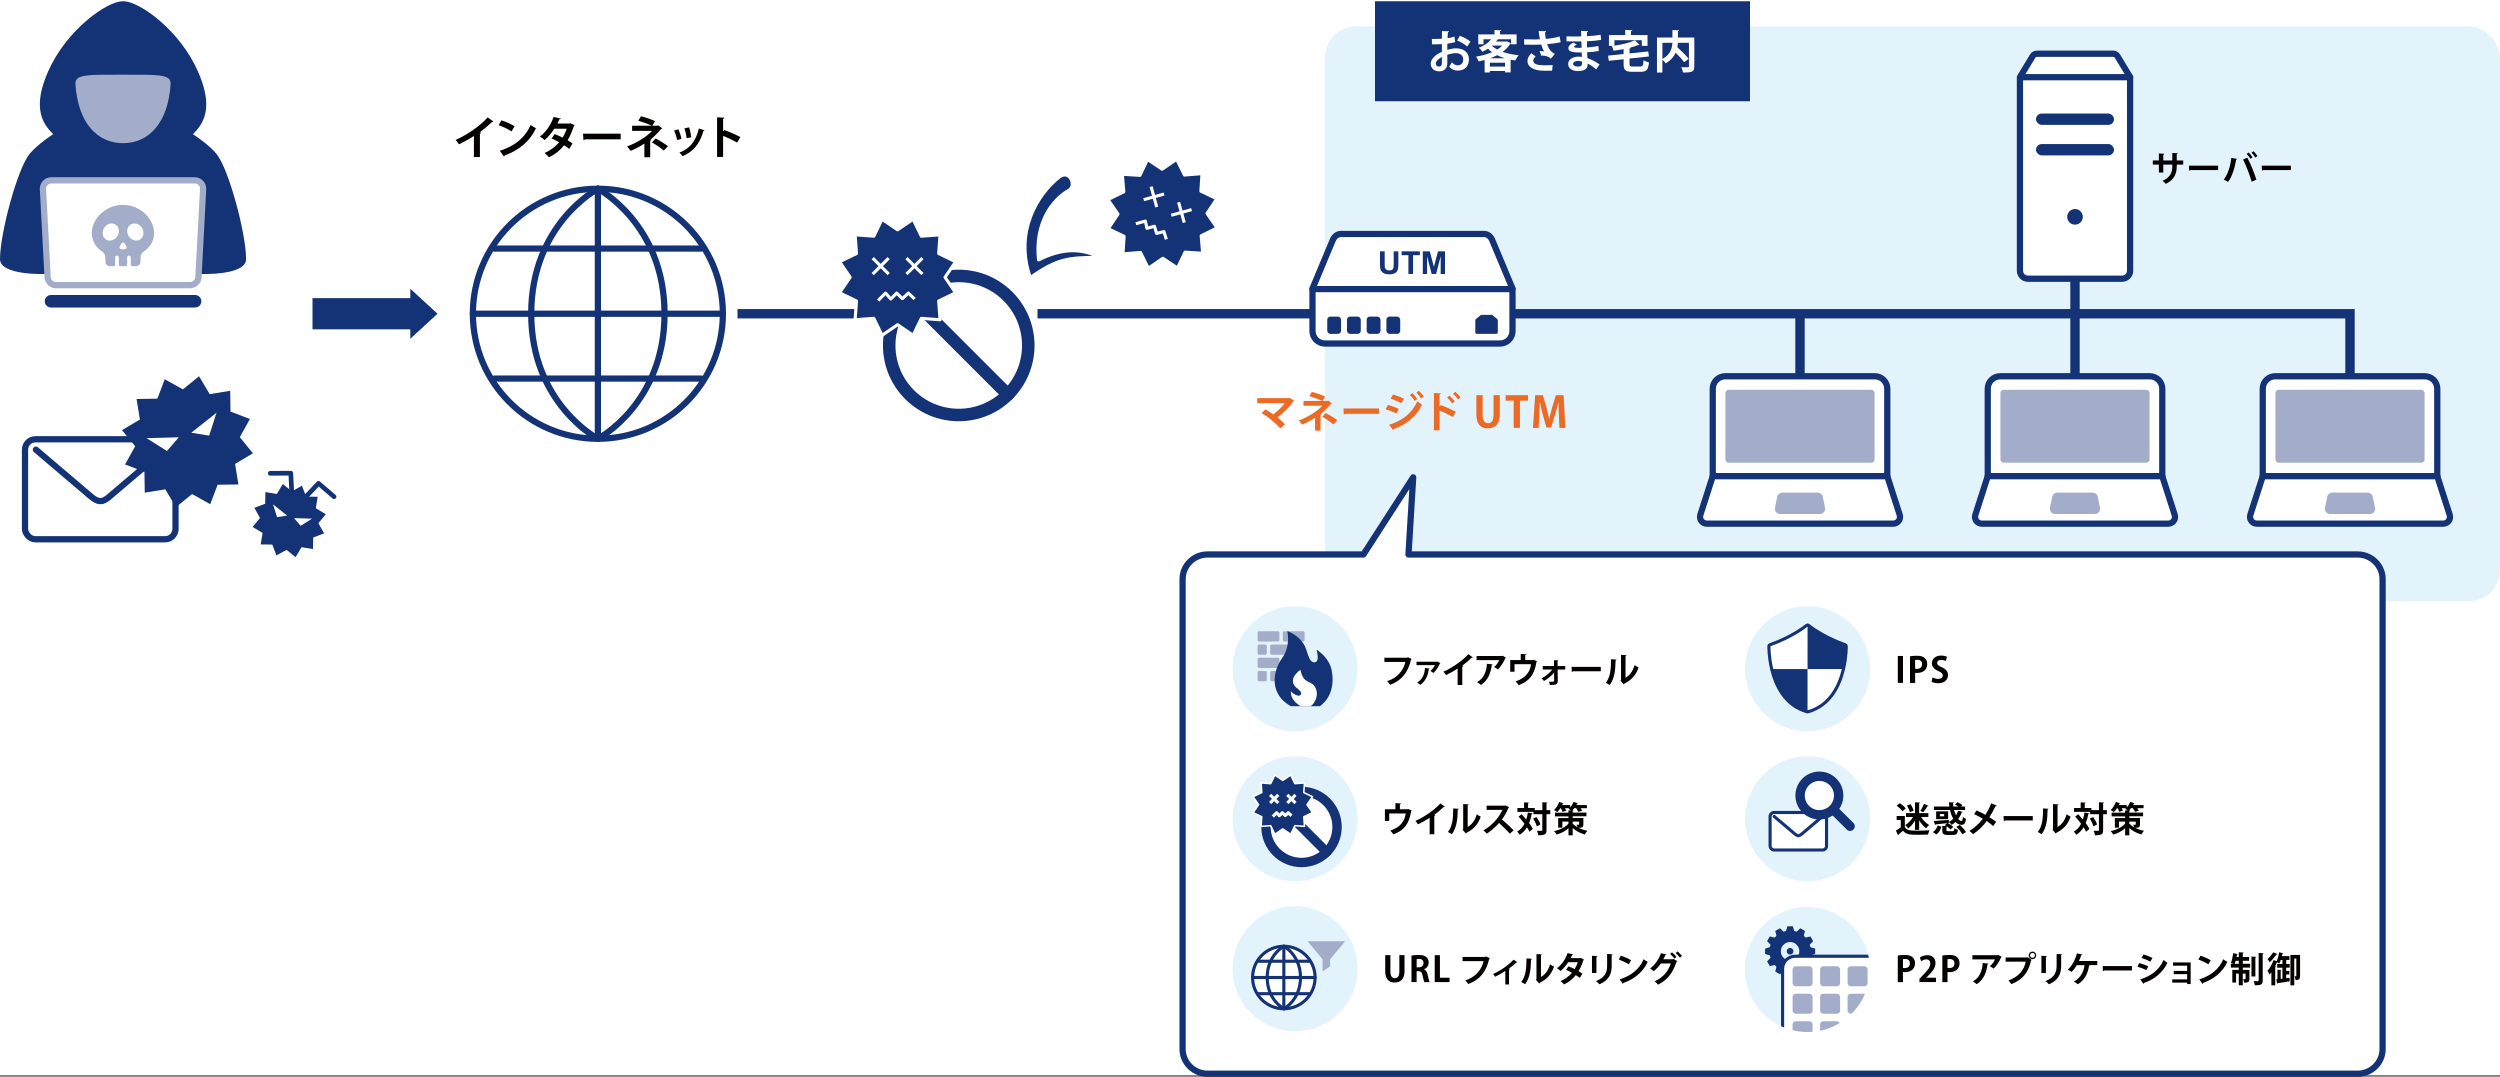 <?xml version="1.0" encoding="UTF-8"?><svg id="_レイヤー_2" xmlns="http://www.w3.org/2000/svg" xmlns:xlink="http://www.w3.org/1999/xlink" viewBox="0 0 800 344.6"><rect x="0" y="0" width="800" height="344.6" fill="#808080" stroke="none"/><defs><style>.cls-1{stroke-width:1.5px;}.cls-1,.cls-2,.cls-3,.cls-4,.cls-5,.cls-6,.cls-7,.cls-8,.cls-9,.cls-10,.cls-11,.cls-12,.cls-13{stroke-linejoin:round;}.cls-1,.cls-2,.cls-3,.cls-4,.cls-7,.cls-14,.cls-9,.cls-10,.cls-11{stroke:#143376;}.cls-1,.cls-2,.cls-3,.cls-4,.cls-7,.cls-8,.cls-9,.cls-10,.cls-11,.cls-13{stroke-linecap:round;}.cls-1,.cls-2,.cls-3,.cls-14,.cls-9,.cls-15,.cls-10,.cls-12{fill:none;}.cls-2,.cls-4,.cls-14{stroke-width:3px;}.cls-16,.cls-4,.cls-7,.cls-11,.cls-13{fill:#fff;}.cls-17{fill:#e2f3fc;}.cls-18{fill:#eb6a26;}.cls-5{stroke-width:.5px;}.cls-5,.cls-6,.cls-8,.cls-19{fill:#143376;}.cls-5,.cls-6,.cls-8,.cls-12{stroke:#fff;}.cls-20{fill:#040000;}.cls-14{stroke-miterlimit:10;}.cls-21{fill:#dfc88d;}.cls-22{fill:#a3acc9;}.cls-9,.cls-11,.cls-13{stroke-width:2px;}.cls-23{opacity:.4;}.cls-24{clip-path:url(#clippath);}.cls-10{stroke-width:4px;}.cls-13{stroke:#a3acc9;}</style><clipPath id="clippath"><circle class="cls-15" cx="578.37" cy="310.24" r="20"/></clipPath></defs><g id="_レイヤー_1-2"><g><rect class="cls-16" width="800" height="344"/><g><g class="cls-23"><rect class="cls-21" x="509.76" y="12.26" width="91.95" height="84.94" rx="9.83" ry="9.83"/></g><rect class="cls-17" x="424" y="8.4" width="376" height="184" rx="10" ry="10"/><rect class="cls-19" x="440" y=".4" width="120" height="32"/><g><path class="cls-16" d="m465.63,13.48c-.72.22-1.54.37-2.49.49,0,.68-.01,1.37-.01,1.97.98-.29,2-.48,2.75-.48,2.36,0,4.18,1.2,4.18,3.51,0,2.09-1.18,3.62-3.64,3.62-.99,0-1.92-.37-2.69-1.28.3-.37.65-.94.89-1.38.53.65,1.15.98,1.82.98,1.17,0,1.79-.82,1.79-1.93s-.83-1.97-2.38-1.97c-.78.01-1.77.19-2.71.49v2.85c0,1.33-.85,2.49-2.62,2.49-1.25,0-2.68-.71-2.68-2.46,0-.98.66-1.99,1.74-2.78.52-.37,1.15-.73,1.83-1.02v-2.46c-.95.06-2.02.07-3.18.07l-.03-1.73c1.2,0,2.26-.01,3.21-.06v-2.45l2.28.06c0,.17-.14.3-.37.33-.04.56-.07,1.22-.1,1.89.81-.12,1.55-.29,2.2-.53l.23,1.79Zm-4.23,4.74c-.84.5-1.93,1.15-1.93,2.12,0,.59.35.97.98.97.59,0,.96-.33.96-1.02,0-.36,0-1.21-.01-2.06Zm8.11-3.34c-.78-.72-2.09-1.47-3.24-1.92l.88-1.5c1.25.43,2.58,1.17,3.38,1.87l-1.02,1.54Z"/><path class="cls-16" d="m482.22,13.2l1.27.69c-.04.1-.14.14-.25.19-.61.96-1.43,1.8-2.41,2.52,1.51.53,3.27.89,5.14,1.08-.37.4-.86,1.18-1.09,1.67-.5-.07-.99-.16-1.48-.24v4.05h-1.79v-.43h-4.85v.46h-1.68v-3.99c-.63.17-1.28.32-1.93.45-.14-.43-.52-1.15-.81-1.53,1.77-.27,3.56-.75,5.11-1.43-.48-.33-.91-.71-1.31-1.09-.53.33-1.12.66-1.77.96-.25-.4-.78-1.01-1.15-1.28,1.89-.72,3.17-1.7,3.93-2.71h-2.42v1.6h-1.69v-3.17h5.19v-1.41l2.17.12c-.01.14-.12.23-.39.27v1.02h5.3v3.17h-1.77v-1.6h-4.78l.63.12c-.04.14-.17.23-.39.23-.09.13-.19.25-.29.38h3.21l.29-.09Zm-5.46,8.11h4.85v-1.24h-4.85v1.24Zm4.81-2.66c-.88-.27-1.71-.59-2.48-.98-.71.37-1.47.69-2.25.98h4.72Zm-4.11-4.06l-.07.06c.48.45,1.05.84,1.71,1.2.62-.37,1.15-.79,1.61-1.25h-3.26Z"/><path class="cls-16" d="m499.43,13.49c-1.12.3-2.82.5-4.35.63.53,1.61,1.21,2.54,2.49,3.13l-1.3,1.53c-.55-.49-1.35-1.02-3.11-.99l-.48-1.46c.48,0,1.1.06,1.47.13-.37-.5-.68-1.25-.96-2.2-.56.04-1.17.06-1.9.06-.85,0-2.59-.01-3.56-.04v-1.71c.81.03,1.87.06,3.57.06.48,0,1.02-.01,1.47-.06-.16-.79-.29-1.71-.42-2.65l2.43.06c-.01.17-.14.32-.39.37.06.73.14,1.4.27,2.1,1.44-.12,3.31-.43,4.42-.78l.33,1.83Zm-2.74,9.13c-.72,0-1.57.01-2.64.01-3.5,0-5.27-1.34-5.27-3.11,0-.89.42-1.61,1.24-2.48l1.38,1.02c-.56.49-.76.92-.76,1.37,0,1.08,1.43,1.47,3.46,1.47,1.15,0,2-.04,2.75-.09l-.16,1.8Z"/><path class="cls-16" d="m501.27,11.62c.88.06,2.26.06,3.34.06.46,0,.94-.01,1.37-.03-.01-.62-.03-1.33-.03-1.76l2.25.1c-.01.16-.14.26-.38.3v1.3c1.48-.09,2.98-.2,4.37-.49l.17,1.67c-1.35.23-2.79.35-4.54.43,0,.68.01,1.34.03,2,1.3-.1,2.72-.29,3.63-.49l.14,1.6c-.95.2-2.39.35-3.74.42.01.71.06,1.35.09,1.87,1.31.43,2.65,1.12,3.89,2.03l-1.09,1.57c-.89-.81-1.83-1.41-2.74-1.86v.42c-.03,1.18-.99,1.99-3.01,1.99s-3.21-.94-3.21-2.3c0-1.45,1.54-2.32,3.28-2.32.36,0,.73.01,1.11.09,0-.43-.03-.92-.04-1.44-.39.01-.79.01-1.12.01-1.96-.03-3.18-.32-3.17-1.38,0-.6.45-1.15,1.5-1.79l1.22.63c-.52.23-.88.49-.88.71,0,.23.19.35,1.63.35.25,0,.5,0,.78-.01l-.09-2.05c-.45.01-.95.01-1.41.01-.99,0-2.45-.03-3.34-.03v-1.61Zm4.97,8.07c-.43-.12-.89-.2-1.28-.2-.89,0-1.57.38-1.57.94s.71.88,1.64.88c.85,0,1.22-.36,1.22-1.05v-.56Z"/><path class="cls-16" d="m521.47,20.55c0,.65.13.73.99.73h2.46c.78,0,.92-.32,1.02-2.02.42.3,1.21.6,1.73.72-.23,2.33-.78,3-2.61,3h-2.79c-2.13,0-2.71-.56-2.71-2.42v-1.6l-4.74.5-.25-1.66,4.98-.52v-1.56c-1.07.2-2.16.38-3.21.52-.09-.43-.33-1.09-.55-1.5.17-.03.33-.03.5-.06h0s-1.43-.01-1.43-.01v-3.44h5.21v-1.66l2.26.12c-.01.16-.13.25-.42.29v1.25h5.3v3.44h-1.84v-1.81h-8.76v1.76c2.46-.37,5-.99,6.58-1.73l1.46,1.45c-.07.07-.1.07-.4.07-.75.3-1.64.59-2.62.84h.22c-.01.16-.13.24-.4.3v1.54l5.98-.62.23,1.6-6.21.66v1.8Z"/><path class="cls-16" d="m542.18,12.01v9.2c0,1.77-.72,2-3.62,2-.06-.49-.32-1.27-.56-1.71.5.03,1.07.03,1.48.03.88,0,.98,0,.98-.33v-7.5h-3.53c-.03.46-.09.95-.17,1.43,1.25,1.15,2.84,2.65,3.63,3.67l-1.46,1.11c-.56-.81-1.66-2-2.72-3.05-.56,1.25-1.54,2.45-3.17,3.41-.23-.33-.69-.85-1.08-1.18v4.13h-1.73v-11.21h4.94v-2.42l2.16.12c-.01.14-.12.25-.39.29v2.02h5.23Zm-10.21,1.69v5.16c2.59-1.38,3.11-3.43,3.2-5.16h-3.2Z"/></g><line class="cls-14" x1="664" y1="89.2" x2="664" y2="120.42"/><line class="cls-14" x1="576" y1="100.4" x2="576" y2="120.42"/><g><path class="cls-18" d="m414.11,128.25c-.04.11-.14.18-.29.22-1.13,1.7-3.17,3.71-5.02,5.11.8.64,1.82,1.55,2.41,2.2l-1.51,1.32c-1.51-1.73-3.92-3.71-5.97-4.89l1.2-1.22c.82.44,1.71,1.03,2.53,1.62,1.41-1.06,2.83-2.47,3.64-3.58h-8.78v-1.62h10.14l.23-.14,1.41.98Z"/><path class="cls-18" d="m424.99,128.16l1.22.92c-.07.11-.18.19-.35.2-.84,1.02-2.07,2.28-3.2,3.19l.26.1c-.05.11-.15.2-.35.23v5.02h-1.75v-4.15c-1.2.79-2.79,1.66-4.13,2.2-.07-.1-.98-1.22-1.09-1.33,2.6-.92,5.87-2.84,7.53-4.7h-6.01v-1.55h5.93c-1.09-.56-2.81-1.14-4.07-1.52l.82-1.36c1.33.31,3.02.91,4.27,1.5l-.86,1.39h1.56l.22-.14Zm1.7,7.64c-.9-.76-2.33-1.77-3.56-2.46l1.11-1.18c1.36.71,2.73,1.56,3.71,2.34l-1.26,1.31Z"/><path class="cls-18" d="m429.91,130.7h11.35v1.71h-10.78c-.08.14-.27.23-.46.26l-.11-1.97Z"/><path class="cls-18" d="m444.13,129.58c1.21.31,2.58.82,3.48,1.26l-.73,1.48c-.88-.45-2.31-1.02-3.48-1.33l.73-1.41Zm.38,6.34c4.15-1.28,7.22-3.51,9.07-7.53.34.3,1.12.88,1.48,1.11-1.85,3.88-5.18,6.47-9.07,7.78.03.14-.04.29-.2.37l-1.28-1.73Zm1.25-9.68c1.21.35,2.57.86,3.51,1.35l-.84,1.44c-.95-.53-2.23-1.07-3.43-1.44l.76-1.35Zm6.19-.44c.54.49,1.24,1.31,1.6,1.89l-.83.63c-.31-.53-1.07-1.47-1.55-1.93l.78-.58Zm2.07-.76c.54.5,1.24,1.32,1.6,1.86l-.82.63c-.34-.54-1.07-1.43-1.55-1.89l.76-.6Z"/><path class="cls-18" d="m464.92,133.43c-1.13-.65-2.91-1.5-4.25-2.04v6.32h-1.82v-11.95l2.23.11c-.01.16-.12.3-.41.34v3.88l.34-.46c1.5.53,3.53,1.43,4.88,2.13l-.97,1.67Zm-1.09-6.84c.52.44,1.26,1.24,1.7,1.85l-.79.67c-.35-.52-1.13-1.41-1.66-1.88l.75-.64Zm1.86-1.21c.57.49,1.32,1.24,1.7,1.81l-.79.65c-.34-.5-1.11-1.37-1.66-1.84l.75-.62Z"/><path class="cls-18" d="m479.94,132.59c0,3.06-1.46,4.49-3.82,4.49s-3.68-1.4-3.68-4.47v-6.15h2.01v6.32c0,1.84.69,2.64,1.73,2.64,1.09,0,1.75-.77,1.75-2.64v-6.32h2.01v6.13Z"/><path class="cls-18" d="m488.96,128.21h-2.58v8.71h-2.01v-8.71h-2.57v-1.74h7.17v1.74Z"/><path class="cls-18" d="m500.94,136.93h-1.92l-.19-4.06c-.05-1.39-.12-2.8-.11-4.12h-.04c-.3,1.25-.68,2.64-1.03,3.81l-1.28,4.23h-1.52l-1.16-4.16c-.34-1.18-.67-2.6-.91-3.88h-.04c-.03,1.32-.1,2.87-.16,4.16l-.2,4.02h-1.84l.71-10.46h2.49l1.13,3.93c.34,1.26.64,2.49.87,3.68h.04c.24-1.17.56-2.43.91-3.68l1.18-3.93h2.47l.6,10.46Z"/></g><g><path class="cls-20" d="m698.64,52.67h-2.07v.49c0,2.34-.78,4.38-3.52,5.68-.26-.29-.68-.72-1.03-.97,2.57-1.15,3.12-2.86,3.12-4.69v-.5h-2.89v2.53h-1.41v-2.53h-1.94v-1.34h1.94v-2.24l1.75.11c-.01.11-.12.25-.34.28v1.85h2.89v-2.39l1.76.1c-.01.12-.12.22-.34.26v2.03h2.07v1.34Z"/><path class="cls-20" d="m700.44,53.01h9.35v1.41h-8.88c-.07.11-.22.19-.38.21l-.09-1.62Z"/><path class="cls-20" d="m715.89,50.88c-.03.1-.13.19-.32.21-.42,2.63-1.31,5.42-2.59,7.12-.39-.27-.93-.55-1.38-.73,1.25-1.58,2.12-4.18,2.43-6.98l1.86.37Zm4.65,7.27c-.5-1.81-1.66-4.88-2.75-7.09l1.34-.63c1.12,2.06,2.33,5.11,2.91,7.07l-1.5.65Zm-.95-9.37c.45.44.95,1.12,1.21,1.57l-.66.48c-.26-.44-.83-1.21-1.22-1.59l.67-.46Zm1.56-.39c.44.45.95,1.1,1.23,1.55l-.68.49c-.25-.45-.83-1.18-1.21-1.58l.66-.46Z"/><path class="cls-20" d="m723.74,53.01h9.35v1.41h-8.88c-.07.11-.22.19-.38.21l-.09-1.62Z"/></g><g><path class="cls-20" d="m157.88,38.89c-.09.12-.23.17-.46.16-1.12,1.09-2.52,2.26-3.89,3.27.16.04.32.12.46.16-.04.13-.17.25-.42.27v7.52h-1.92v-6.77c-1.28.86-3.2,1.93-4.78,2.69-.23-.4-.72-1.07-1.09-1.4,3.76-1.67,8.08-4.67,10.28-7.23l1.81,1.33Z"/><path class="cls-20" d="m160.43,38.5c1.44.45,3.17,1.21,4.22,1.9l-.95,1.64c-1.04-.69-2.74-1.48-4.12-1.97l.85-1.57Zm-.49,9.75c4.85-1.5,8.2-4.32,9.87-8.28.53.43,1.15.78,1.69,1.07-1.79,3.93-5.23,7-10,8.69-.03.16-.12.32-.24.37l-1.31-1.84Z"/><path class="cls-20" d="m183.86,40.1c-.03.1-.12.19-.23.26-.55,1.67-1.25,3.33-2,4.51.5.3,1.17.73,1.58,1.02l-1.05,1.77c-.42-.35-1.12-.83-1.64-1.17-1.27,1.63-2.91,2.91-4.85,3.86-.27-.42-.97-1.09-1.43-1.37,1.83-.81,3.44-1.99,4.7-3.44-.76-.46-1.64-.91-2.43-1.22l.99-1.41c.79.29,1.69.68,2.52,1.11.56-.88,1.01-1.83,1.33-2.82h-3.98c-.89,1.38-2,2.71-3.1,3.62-.35-.33-1.05-.86-1.5-1.14,2.03-1.48,3.53-3.82,4.38-6.24l2.32.5c-.06.16-.22.25-.48.23-.14.39-.4.92-.63,1.35h3.85l.3-.09,1.35.66Z"/><path class="cls-20" d="m186.58,42.78h12.03v1.81h-11.42c-.09.14-.29.24-.49.27l-.12-2.09Z"/><path class="cls-20" d="m210.61,40.09l1.3.98c-.07.12-.19.2-.37.22-.89,1.08-2.19,2.42-3.38,3.38l.27.1c-.06.12-.16.22-.37.24v5.32h-1.86v-4.39c-1.27.84-2.95,1.76-4.38,2.33-.07-.1-1.04-1.3-1.15-1.41,2.75-.98,6.22-3.01,7.98-4.98h-6.37v-1.64h6.28c-1.15-.59-2.98-1.21-4.31-1.61l.86-1.44c1.41.33,3.2.97,4.52,1.58l-.91,1.47h1.66l.23-.14Zm1.8,8.09c-.95-.81-2.46-1.87-3.77-2.61l1.18-1.25c1.44.75,2.9,1.66,3.93,2.48l-1.34,1.38Z"/><path class="cls-20" d="m217.08,41.37c.4.86.84,2.19,1.02,3.05l-1.4.39c-.19-.89-.58-2.16-.98-3.05l1.35-.39Zm8.38.33c-.04.12-.17.2-.36.19-1.18,4.25-3.41,6.76-6.7,8.08-.19-.29-.65-.86-.98-1.14,3.08-1.15,5.24-3.44,6.21-7.72l1.83.59Zm-4.94-.94c.3.88.58,2.26.69,3.17l-1.47.3c-.12-.95-.4-2.26-.71-3.18l1.48-.29Z"/><path class="cls-20" d="m235.9,45.63c-1.2-.69-3.08-1.58-4.51-2.16v6.74h-1.93v-12.66l2.36.12c-.01.17-.13.32-.43.36v4.06l.36-.49c1.58.56,3.75,1.51,5.17,2.26l-1.02,1.77Z"/></g><g><circle class="cls-11" cx="191.32" cy="100.4" r="40"/><path class="cls-11" d="m191.32,60.4s21.33,11.2,21.33,40-21.33,40-21.33,40"/><path class="cls-11" d="m191.32,60.4s-21.33,11.2-21.33,40c0,28.8,21.33,40,21.33,40"/><line class="cls-11" x1="151.32" y1="100.4" x2="231.32" y2="100.4"/><line class="cls-11" x1="158.25" y1="79.54" x2="224.39" y2="79.54"/><line class="cls-11" x1="158.25" y1="121.14" x2="224.39" y2="121.14"/><line class="cls-11" x1="191.32" y1="60.4" x2="191.32" y2="140.4"/></g><g><path class="cls-11" d="m552.08,120.4h47.85c2.21,0,4,1.79,4,4v27.99h-55.85v-27.99c0-2.21,1.79-4,4-4Z"/><path class="cls-11" d="m605.83,167.57h-59.66c-1.47,0-2.51-1.43-2.06-2.83l3.97-12.35h55.85l3.97,12.35c.45,1.4-.59,2.83-2.06,2.83Z"/><path class="cls-22" d="m583.28,158.96c-.16-.77-.85-1.33-1.64-1.33h-11.28c-.79,0-1.48.56-1.64,1.33l-.73,3.5c-.1.5.02,1.01.34,1.4.32.39.79.62,1.3.62h12.74c.51,0,.98-.23,1.3-.62.32-.39.44-.9.34-1.4l-.73-3.5Z"/><rect class="cls-22" x="552.14" y="124.74" width="47.72" height="23.32" rx="1" ry="1"/></g><g><path class="cls-11" d="m640.08,120.4h47.85c2.21,0,4,1.79,4,4v27.99h-55.85v-27.99c0-2.21,1.79-4,4-4Z"/><path class="cls-11" d="m693.83,167.57h-59.66c-1.47,0-2.51-1.43-2.06-2.83l3.97-12.35h55.85l3.97,12.35c.45,1.4-.59,2.83-2.06,2.83Z"/><path class="cls-22" d="m671.28,158.96c-.16-.77-.85-1.33-1.64-1.33h-11.28c-.79,0-1.48.56-1.64,1.33l-.73,3.5c-.1.5.02,1.01.34,1.4.32.39.79.62,1.3.62h12.74c.51,0,.98-.23,1.3-.62.32-.39.44-.9.34-1.4l-.73-3.5Z"/><rect class="cls-22" x="640.14" y="124.74" width="47.72" height="23.32" rx="1" ry="1"/></g><g><path class="cls-11" d="m728.08,120.4h47.85c2.21,0,4,1.79,4,4v27.99h-55.85v-27.99c0-2.21,1.79-4,4-4Z"/><path class="cls-11" d="m781.83,167.57h-59.66c-1.47,0-2.51-1.43-2.06-2.83l3.97-12.35h55.85l3.97,12.35c.45,1.4-.59,2.83-2.06,2.83Z"/><path class="cls-22" d="m759.28,158.96c-.16-.77-.85-1.33-1.64-1.33h-11.28c-.79,0-1.48.56-1.64,1.33l-.73,3.5c-.1.5.02,1.01.34,1.4.32.39.79.62,1.3.62h12.74c.51,0,.98-.23,1.3-.62.32-.39.44-.9.34-1.4l-.73-3.5Z"/><rect class="cls-22" x="728.14" y="124.74" width="47.72" height="23.32" rx="1" ry="1"/></g><g><path class="cls-11" d="m681.63,24.7v61.93c0,1.42-1.15,2.56-2.56,2.56h-30.13c-1.42,0-2.56-1.15-2.56-2.56V24.7l4.01-6.64c.26-.53.8-.86,1.4-.86h24.45c.59,0,1.13.33,1.4.86l4.01,6.64Z"/><rect class="cls-19" x="651.52" y="36.34" width="24.96" height="3.62" rx="1.81" ry="1.81"/><rect class="cls-19" x="651.52" y="46.1" width="24.96" height="3.62" rx="1.81" ry="1.81"/><circle class="cls-19" cx="664" cy="69.39" r="2.5"/><line class="cls-11" x1="647.01" y1="24.7" x2="681.63" y2="24.7"/></g><polygon class="cls-19" points="140 100.4 131.3 92.4 131.3 95.41 100 95.41 100 105.39 131.3 105.39 131.3 108.4 140 100.4"/><polyline class="cls-14" points="332 100.4 752 100.4 752 120.42"/><line class="cls-14" x1="236" y1="100.4" x2="276" y2="100.4"/><g><path class="cls-11" d="m420,92.33l6.5-15.53c.5-1.18,1.51-1.93,2.61-1.93h45.77c1.11,0,2.12.75,2.61,1.93l6.5,15.53"/><path class="cls-11" d="m420,92.51h64v13.42c0,2.21-1.79,4-4,4h-56c-2.21,0-4-1.79-4-4v-13.42h0Z"/><path class="cls-19" d="m478.73,106.84h-6.08c-.31,0-.55-.22-.55-.5v-3.97c0-.07.03-.14.09-.18l1.63-1.36c.05-.04.12-.07.19-.07h3.38c.07,0,.14.02.19.07l1.63,1.36c.06.05.09.11.09.18v3.97c0,.28-.25.5-.55.5Z"/><g><rect class="cls-19" x="424.72" y="101.31" width="4.42" height="5.53" rx="1" ry="1"/><rect class="cls-19" x="431.03" y="101.31" width="4.42" height="5.53" rx="1" ry="1"/><rect class="cls-19" x="437.34" y="101.31" width="4.42" height="5.53" rx="1" ry="1"/><rect class="cls-19" x="443.65" y="101.31" width="4.42" height="5.53" rx="1" ry="1"/></g><g><path class="cls-19" d="m441.61,80.43h1.49v3.92c0,.62.02,1.03.05,1.21.06.3.21.53.45.71s.57.27.98.27.74-.08.95-.25c.21-.17.34-.38.39-.62.04-.25.06-.66.06-1.23v-4.01h1.49v3.8c0,.87-.04,1.48-.12,1.84s-.23.66-.44.91c-.22.25-.5.44-.87.59s-.83.22-1.42.22c-.7,0-1.24-.08-1.6-.24-.36-.16-.65-.37-.86-.62-.21-.25-.35-.52-.42-.8-.1-.42-.15-1.03-.15-1.84v-3.86Z"/><path class="cls-19" d="m450.69,87.67v-6.01h-2.18v-1.23h5.85v1.23h-2.18v6.01h-1.49Z"/><path class="cls-19" d="m455.3,87.67v-7.24h2.22l1.33,4.94,1.32-4.94h2.23v7.24h-1.38v-5.7l-1.46,5.7h-1.43l-1.46-5.7v5.7h-1.38Z"/></g></g><path class="cls-8" d="m338.99,56.66c3.25-2.56,5.64,2.76,3.02,4.24-5.31,3.01-10.95,10.47-9.67,22.28,7.68-3.89,13.77-3.71,19.65-.82-10.09.03-13.59.32-22.29,6.46-5.11-14.67,2.24-26.62,9.28-32.17Z"/><path class="cls-11" d="m436.31,177.43h-49.88c-4.4,0-8,3.55-8,7.88v150.41c0,4.33,3.6,7.88,8,7.88h368c4.4,0,8-3.55,8-7.88v-150.41c0-4.33-3.6-7.88-8-7.88h-303.72s1.51-24.68,1.51-24.68l-15.92,24.68Z"/><circle class="cls-17" cx="414.43" cy="214" r="20"/><circle class="cls-17" cx="414.43" cy="262" r="20"/><circle class="cls-17" cx="414.43" cy="310" r="20"/><g><path class="cls-22" d="m402.91,205.28h6.02c.26,0,.48-.21.48-.48v-2.32c0-.26-.21-.48-.48-.48h-6.02c-.26,0-.48.21-.48.48v2.32c0,.26.21.48.48.48Z"/><path class="cls-22" d="m416.99,202h-6.02c-.26,0-.48.21-.48.48v2.32c0,.26.21.48.48.48h6.02c.26,0,.48-.21.48-.48v-2.32c0-.26-.21-.48-.48-.48Z"/><path class="cls-22" d="m402.91,209.52h1.98c.26,0,.48-.21.48-.48v-2.32c0-.26-.21-.48-.48-.48h-1.98c-.26,0-.48.21-.48.48v2.32c0,.26.21.48.48.48Z"/><path class="cls-22" d="m406.46,206.72v2.32c0,.26.21.48.48.48h6.02c.26,0,.48-.21.48-.48v-2.32c0-.26-.21-.48-.48-.48h-6.02c-.26,0-.48.21-.48.48Z"/><path class="cls-22" d="m416.99,206.24h-1.98c-.26,0-.48.21-.48.48v2.32c0,.26.21.48.48.48h1.98c.26,0,.48-.21.48-.48v-2.32c0-.26-.21-.48-.48-.48Z"/><path class="cls-22" d="m402.91,213.76h6.02c.26,0,.48-.21.48-.48v-2.32c0-.26-.21-.48-.48-.48h-6.02c-.26,0-.48.21-.48.48v2.32c0,.26.21.48.48.48Z"/><path class="cls-22" d="m416.99,210.48h-6.02c-.26,0-.48.21-.48.48v2.32c0,.26.21.48.48.48h6.02c.26,0,.48-.21.48-.48v-2.32c0-.26-.21-.48-.48-.48Z"/><path class="cls-22" d="m404.89,214.72h-1.98c-.26,0-.48.21-.48.48v2.32c0,.26.21.48.48.48h1.98c.26,0,.48-.21.48-.48v-2.32c0-.26-.21-.48-.48-.48Z"/><path class="cls-22" d="m412.96,214.72h-6.02c-.26,0-.48.21-.48.48v2.32c0,.26.21.48.48.48h6.02c.26,0,.48-.21.48-.48v-2.32c0-.26-.21-.48-.48-.48Z"/><path class="cls-22" d="m416.99,214.72h-1.98c-.26,0-.48.21-.48.48v2.32c0,.26.21.48.48.48h1.98c.26,0,.48-.21.48-.48v-2.32c0-.26-.21-.48-.48-.48Z"/></g><g><path class="cls-19" d="m422.31,226s5.38-3.13,3.85-11.39c-.73-3.93-3.89-6-4.63-6.61-.06-.05-.22.01-.18.14.26,1.05.84,3.72-.68,3.81-2.05.11-2.17-3.83-3.51-5.9-1.74-2.68-4.4-3.81-5.08-4.05-.07-.02-.14.03-.12.11.19.85.87,4.93-1.67,8.46-3.19,4.43-4.07,11.65,2.79,15.42h9.23Z"/><path class="cls-16" d="m416.27,226c-1.6-.85-3.37-2.62-3.2-4.79.83.83,1.4,1.12,2,1.33,1.02.35,1.64-.42,1.06-1.29-.31-.47-1.16-1.02-1.58-1.45-.56-.58-1.23-1.69-.48-3.25.41-.85,1.5-1.8,2.06-2.22.96,4.56,3.09,3.36,4.45,5.17.91,1.22.96,2.73.63,3.84-.16.53-.69,1.97-1.87,2.65h0s0,0,0,0h-3.08Z"/></g><circle class="cls-16" cx="416.49" cy="264.63" r="11.37"/><circle class="cls-2" cx="416.49" cy="264.63" r="11.37"/><line class="cls-2" x1="408.45" y1="256.59" x2="424.53" y2="272.67"/><polygon class="cls-5" points="419.98 254.95 417.21 253.61 417.43 250.54 414.37 250.77 413.03 248 410.49 249.73 407.95 248 406.61 250.77 403.55 250.54 403.77 253.61 401 254.94 402.73 257.49 401 260.03 403.77 261.37 403.55 264.43 406.61 264.21 407.95 266.97 410.49 265.24 413.03 266.97 414.37 264.21 417.43 264.43 417.21 261.37 419.98 260.03 418.25 257.49 419.98 254.95"/><polyline class="cls-12" points="407.31 261.28 408.52 260.07 409.39 261.03 410.35 260.07 411.29 260.97 412.25 260.07 413.28 261.03"/><g><line class="cls-12" x1="409.04" y1="254.36" x2="406.43" y2="256.96"/><line class="cls-12" x1="406.43" y1="254.36" x2="409.04" y2="256.96"/></g><g><line class="cls-12" x1="414.55" y1="254.36" x2="411.94" y2="256.96"/><line class="cls-12" x1="411.94" y1="254.36" x2="414.55" y2="256.96"/></g><g><circle class="cls-7" cx="410.83" cy="312.8" r="10"/><path class="cls-7" d="m410.83,302.8s5.33,2.8,5.33,10-5.33,10-5.33,10"/><path class="cls-7" d="m410.83,302.8s-5.33,2.8-5.33,10c0,7.2,5.33,10,5.33,10"/><line class="cls-7" x1="400.83" y1="312.8" x2="420.83" y2="312.8"/><line class="cls-7" x1="402.56" y1="307.59" x2="419.1" y2="307.59"/><line class="cls-7" x1="402.56" y1="317.99" x2="419.1" y2="317.99"/><line class="cls-7" x1="410.83" y1="302.8" x2="410.83" y2="322.8"/></g><polygon class="cls-22" points="423.23 310.84 425.63 309.24 425.63 306.99 430.43 301.2 418.43 301.2 423.23 306.99 423.23 310.84"/><g><path class="cls-20" d="m451.75,210.9c-.06.08-.13.16-.22.19-1,4.2-3.01,6.64-6.69,8.05-.22-.35-.68-.87-.96-1.16,3.37-1.1,5.23-3.47,5.85-6.17h-6.73v-1.34h7.26l.25-.17,1.25.61Z"/><path class="cls-20" d="m460.92,212.22c-.02.06-.1.1-.17.13-.5,1.12-1.25,2.26-2.03,3-.24-.19-.7-.49-.99-.65.59-.48,1.19-1.25,1.43-1.86h-5.88v-1.08h6.52l.13-.08.97.53Zm-3.45,1.73c-.02.09-.1.16-.25.18-.27,1.92-.92,3.69-2.68,5.02-.25-.19-.73-.55-1.03-.71,1.74-1.21,2.3-2.5,2.49-4.69l1.47.2Z"/><path class="cls-20" d="m471.28,210.37c-.07.09-.18.13-.36.12-.87.85-1.96,1.76-3.02,2.54.12.03.25.09.36.12-.03.1-.13.19-.33.21v5.85h-1.49v-5.26c-1,.67-2.49,1.5-3.72,2.09-.18-.31-.56-.83-.85-1.09,2.92-1.3,6.28-3.63,8-5.62l1.41,1.03Z"/><path class="cls-20" d="m481.93,210.43c-.03.08-.11.13-.22.17-.5,1.24-1.45,2.71-2.36,3.62-.29-.24-.88-.58-1.25-.76.71-.58,1.37-1.51,1.66-2.21h-7.25v-1.33h8.06l.16-.1,1.21.62Zm-4.28,2.17c-.01.11-.12.2-.3.24-.28,2.45-1.21,4.98-3.46,6.34-.3-.25-.84-.68-1.22-.9,2.13-1.14,3-3.36,3.16-5.87l1.83.19Z"/><path class="cls-20" d="m486.63,209.26l1.8.1c-.01.12-.13.26-.36.28v1.58h2.31l.26-.11,1.23.5c-.03.05-.1.13-.19.18-.66,4.04-2.21,6.2-5.72,7.45-.19-.33-.65-.87-.95-1.2,3.11-1.04,4.55-2.86,4.93-5.49h-5.29v2.4h-1.38v-3.73h3.36v-1.96Z"/><path class="cls-20" d="m500.88,214.26h-2.43l.04,3.58c0,1.2-.7,1.36-2.54,1.36-.04-.29-.15-.72-.27-1.04h1.3c.19-.01.34-.18.35-.35l-.02-2.59c-.78.99-2.05,2-3.23,2.71-.19-.28-.49-.64-.78-.85,1.29-.66,2.53-1.68,3.42-2.82h-3.04v-1.11h3.61l-.02-1.88,1.41.04c-.01.1-.08.19-.26.21l.02,1.62h2.44v1.11Z"/><path class="cls-20" d="m502.9,213.4h9.35v1.41h-8.88c-.07.11-.22.19-.38.21l-.09-1.62Z"/><path class="cls-20" d="m517.28,211.07c-.01.12-.11.22-.29.25-.06,3.21-.36,5.81-1.89,7.88-.32-.21-.86-.53-1.25-.73,1.49-1.74,1.69-4.65,1.69-7.52l1.75.11Zm2.88,5.82c1.5-.83,2.42-2.34,2.92-4.08.29.25.93.61,1.27.77-.81,2.32-2.12,3.95-4.49,5.13-.06.11-.17.22-.26.28l-1.05-1.23.18-.24v-7.96l1.75.09c-.02.12-.1.24-.31.27v6.97Z"/></g><g><path class="cls-20" d="m446.53,257.01l1.8.1c-.01.12-.13.26-.36.28v1.58h2.31l.26-.11,1.23.5c-.03.05-.1.13-.19.18-.66,4.04-2.21,6.2-5.72,7.45-.19-.33-.65-.87-.95-1.2,3.11-1.04,4.55-2.86,4.93-5.49h-5.29v2.4h-1.38v-3.73h3.36v-1.96Z"/><path class="cls-20" d="m462.32,258.12c-.07.09-.18.13-.36.12-.87.85-1.96,1.76-3.02,2.54.12.03.25.09.36.12-.03.1-.13.19-.32.21v5.85h-1.49v-5.26c-1,.67-2.49,1.5-3.72,2.09-.18-.31-.56-.83-.85-1.09,2.92-1.3,6.28-3.63,8-5.62l1.41,1.03Z"/><path class="cls-20" d="m466.77,258.82c-.01.12-.11.22-.29.25-.06,3.21-.36,5.81-1.89,7.88-.32-.21-.86-.53-1.25-.73,1.49-1.74,1.69-4.65,1.69-7.52l1.75.11Zm2.88,5.82c1.5-.83,2.42-2.34,2.92-4.08.29.25.93.61,1.27.77-.81,2.32-2.12,3.95-4.49,5.13-.06.11-.17.22-.26.28l-1.05-1.23.18-.24v-7.96l1.75.09c-.02.12-.1.24-.31.27v6.97Z"/><path class="cls-20" d="m482.91,258.34c-.03.09-.11.16-.2.19-.63,1.45-1.21,2.49-2.09,3.71,1.1.9,2.74,2.39,3.74,3.45l-1.24,1.1c-.87-1.04-2.48-2.64-3.42-3.44-1.05,1.19-2.51,2.55-3.96,3.43-.22-.3-.72-.82-1.04-1.08,2.79-1.51,5.06-4.2,6.07-6.54h-5.05v-1.34h5.86l.24-.08,1.11.61Z"/><path class="cls-20" d="m486.9,260.54c.48.51,1,1.1,1.49,1.69.24-.68.4-1.43.53-2.23l1.53.29c-.03.11-.12.17-.29.18-.2,1.06-.48,2.04-.85,2.91.5.67.92,1.31,1.19,1.86l-1.07.92c-.18-.43-.46-.91-.8-1.42-.59.97-1.34,1.77-2.31,2.38-.17-.28-.57-.77-.83-1.02,1.01-.56,1.77-1.41,2.34-2.5-.59-.81-1.27-1.61-1.88-2.29l.95-.76Zm9.18-1.29v1.29h-1.2v5.08c0,1.3-.4,1.67-2.61,1.67-.04-.39-.24-1.04-.43-1.44.38.02.75.02,1.03.02.66,0,.67,0,.67-.25v-5.08h-2.83v-.74h-5.14v-1.24h2.13v-1.8l1.58.08c-.01.11-.09.18-.29.21v1.51h2.13v.69h2.43v-2.52l1.63.08c-.02.11-.1.19-.3.22v2.22h1.2Zm-4.31,5.16c-.17-.66-.66-1.69-1.17-2.46l1.08-.51c.53.74,1.08,1.71,1.25,2.39l-1.17.59Z"/><path class="cls-20" d="m506.68,261.77v2.02c0,.79-.24,1.12-1.52,1.12.82.41,1.78.75,2.82.94-.29.28-.68.83-.86,1.18-1.56-.4-2.92-1.22-3.86-2.07v2.35h-1.34v-2.27c-1.03.93-2.36,1.62-3.8,2.02-.18-.34-.55-.84-.82-1.11,1.89-.38,3.65-1.27,4.61-2.4v-.63h-1.96v1.93h-1.33v-3.07h3.29v-.54h-4.32v-1.18h4.32v-.74l.81.03c-.24-.18-.55-.39-.77-.52.08-.07.16-.13.25-.2h-1.38c.17.28.3.56.38.78l-1.19.38c-.09-.31-.31-.77-.54-1.16h-.16c-.31.47-.66.92-1,1.25-.25-.21-.72-.52-1.02-.67.66-.6,1.3-1.62,1.66-2.58l1.42.46c-.04.08-.15.13-.29.11-.06.13-.13.28-.2.42h2.55v.75c.46-.49.86-1.12,1.1-1.75l1.43.44c-.03.09-.13.13-.27.12-.07.15-.15.29-.22.44h3.34v1h-2.02c.21.28.4.57.53.79l-1.23.39c-.15-.31-.45-.79-.73-1.19h-.55c-.21.27-.44.53-.67.74l.4.02c-.01.12-.09.18-.29.22v.44h4.41v1.18h-4.41v.54h3.43Zm-3.43,1.14v.66c.38.39.92.79,1.58,1.16-.08-.28-.22-.59-.35-.82.84.03.84,0,.84-.13v-.87h-2.07Z"/></g><g><path class="cls-20" d="m449.46,310.7c0,2.52-1.2,3.7-3.15,3.7s-3.04-1.15-3.04-3.69v-5.06h1.66v5.21c0,1.51.57,2.17,1.42,2.17.9,0,1.44-.64,1.44-2.17v-5.21h1.66v5.05Z"/><path class="cls-20" d="m455.7,310.21c.6.24.94.82,1.14,1.69.25,1.02.47,2.05.64,2.38h-1.7c-.12-.25-.34-1-.54-2.04-.22-1.11-.57-1.46-1.36-1.46h-.56v3.49h-1.65v-8.5c.57-.1,1.38-.18,2.22-.18,1.09,0,3.28.13,3.28,2.44,0,1.05-.67,1.83-1.48,2.14v.03Zm-1.69-.66c.94,0,1.51-.55,1.51-1.37,0-1.11-.83-1.32-1.43-1.32-.37,0-.63.02-.76.07v2.62h.68Z"/><path class="cls-20" d="m463.85,314.27h-4.74v-8.61h1.66v7.21h3.08v1.4Z"/><path class="cls-20" d="m476.77,306.65c-.06.08-.13.16-.22.19-1,4.2-3.01,6.64-6.69,8.05-.22-.35-.68-.87-.96-1.16,3.37-1.1,5.23-3.47,5.85-6.17h-6.73v-1.34h7.26l.25-.17,1.25.61Z"/><path class="cls-20" d="m485.58,307.91c-.07.08-.18.1-.34.08-.7.68-1.6,1.38-2.39,1.97.12.04.22.08.3.11-.03.08-.12.15-.26.17v4.78h-1.19v-4.33c-.81.55-2.29,1.43-3.25,1.87-.15-.25-.46-.67-.68-.87,3.63-1.67,5.88-3.83,6.59-4.61l1.21.84Z"/><path class="cls-20" d="m490.22,306.82c-.01.12-.11.22-.29.25-.06,3.21-.36,5.81-1.89,7.88-.33-.21-.86-.53-1.25-.73,1.49-1.74,1.69-4.65,1.69-7.52l1.75.11Zm2.88,5.82c1.5-.83,2.42-2.34,2.92-4.08.29.25.93.61,1.27.77-.81,2.32-2.12,3.95-4.49,5.13-.06.11-.17.22-.26.28l-1.05-1.23.18-.24v-7.96l1.75.09c-.02.12-.1.24-.31.27v6.97Z"/><path class="cls-20" d="m506.87,307.06c-.02.08-.09.14-.18.2-.43,1.3-.97,2.59-1.56,3.51.39.23.91.57,1.23.79l-.82,1.38c-.32-.27-.87-.65-1.28-.91-.99,1.27-2.26,2.26-3.77,3-.21-.33-.75-.85-1.11-1.06,1.42-.63,2.68-1.55,3.65-2.68-.59-.36-1.28-.71-1.89-.95l.77-1.1c.62.22,1.31.53,1.96.86.44-.68.78-1.42,1.03-2.19h-3.09c-.69,1.07-1.56,2.11-2.41,2.81-.27-.26-.82-.67-1.17-.88,1.58-1.15,2.74-2.97,3.41-4.85l1.8.39c-.04.12-.17.19-.37.18-.11.3-.31.72-.49,1.05h2.99l.24-.07,1.05.52Z"/><path class="cls-20" d="m509.43,311.36v-5.51l1.76.09c-.01.12-.11.2-.33.24v5.19h-1.43Zm6.64-5.99c-.01.11-.1.19-.33.22v3.51c0,2.37-.78,4.58-3.93,5.88-.21-.28-.74-.81-1.08-1.04,2.97-1.13,3.55-2.99,3.55-4.85v-3.82l1.78.1Z"/><path class="cls-20" d="m518.67,305.82c1.12.35,2.46.94,3.28,1.48l-.74,1.28c-.81-.54-2.13-1.15-3.2-1.54l.66-1.22Zm-.38,7.58c3.77-1.17,6.37-3.36,7.67-6.44.42.34.9.61,1.31.83-1.39,3.06-4.07,5.44-7.77,6.75-.02.12-.09.25-.19.29l-1.02-1.43Z"/><path class="cls-20" d="m536.74,307.57c-.04.09-.16.17-.25.21-1.31,3.85-3.06,5.87-5.94,7.32-.22-.32-.64-.79-1.04-1.09,2.64-1.25,4.26-3.01,5.15-5.71h-3.17c-.57.85-1.38,1.76-2.31,2.49-.27-.28-.77-.67-1.14-.91,1.47-1.01,2.8-2.9,3.46-4.85l1.78.41c-.04.12-.19.19-.36.2-.19.4-.45.96-.65,1.33h3.08l.21-.09,1.17.67Zm-1.7-2.81c.49.38,1.1,1.02,1.42,1.44l-.64.56c-.29-.43-.95-1.12-1.38-1.47l.59-.54Zm1.78-.3c.49.39,1.09,1.01,1.41,1.44l-.65.54c-.26-.38-.9-1.06-1.35-1.45l.59-.54Z"/></g><circle class="cls-17" cx="578.43" cy="214" r="20"/><circle class="cls-17" cx="578.43" cy="262" r="20"/><circle class="cls-17" cx="578.37" cy="310.24" r="20"/><g><path class="cls-20" d="m607.3,209.91h1.66v8.61h-1.66v-8.61Z"/><path class="cls-20" d="m611.2,210.02c.54-.1,1.28-.18,2.23-.18,1.09,0,1.9.21,2.45.68.51.44.83,1.13.83,1.93,0,2.36-1.97,2.89-3.26,2.89-.24,0-.44-.01-.6-.04v3.23h-1.65v-8.5Zm1.65,3.98c.16.03.34.04.58.04,1.03,0,1.63-.58,1.63-1.51s-.58-1.4-1.5-1.4c-.34,0-.57.03-.72.07v2.8Z"/><path class="cls-20" d="m622.68,211.54c-.3-.16-.83-.37-1.53-.37-.87,0-1.27.47-1.27.95,0,.62.43.9,1.48,1.38,1.38.62,1.99,1.41,1.99,2.54,0,1.5-1.13,2.6-3.14,2.6-.85,0-1.71-.23-2.12-.48l.33-1.39c.45.27,1.17.48,1.86.48.92,0,1.4-.44,1.4-1.08s-.41-.99-1.37-1.4c-1.3-.56-2.11-1.37-2.11-2.49,0-1.41,1.11-2.5,2.97-2.5.82,0,1.45.19,1.85.39l-.35,1.35Z"/></g><g><path class="cls-20" d="m609.55,261.12v3.56c.69,1.13,2.05,1.13,4.01,1.13,1.29,0,2.81-.03,3.85-.12-.15.33-.36.97-.43,1.37-.83.04-1.99.07-3.09.07-2.51,0-3.85,0-4.94-1.29-.49.44-1,.87-1.42,1.21,0,.12-.04.19-.16.22l-.68-1.48c.48-.29,1.05-.66,1.55-1.05v-2.37h-1.31v-1.24h2.62Zm-1.61-4.12c.68.47,1.51,1.16,1.89,1.7l-1.06.9c-.35-.54-1.15-1.29-1.83-1.79l1-.81Zm4.86,8.54v-2.92c-.62,1.01-1.39,1.89-2.21,2.48-.21-.33-.63-.81-.93-1.06.96-.56,1.89-1.55,2.51-2.59h-2.25v-1.24h2.88v-3.47l1.63.09c-.01.11-.1.18-.3.21v3.17h2.95v1.24h-2.31c.63,1.03,1.58,1.99,2.55,2.53-.3.25-.73.74-.93,1.08-.86-.58-1.65-1.54-2.26-2.58v3.07h-1.33Zm-1.41-8.2c.41.64.83,1.5.96,2.08-.45.18-.83.32-1.21.48-.11-.56-.5-1.46-.9-2.13l1.14-.44Zm3.14,2.13c.39-.59.87-1.54,1.14-2.22l1.44.6c-.04.09-.16.12-.31.12-.34.59-.92,1.43-1.36,1.96l-.92-.47Z"/><path class="cls-20" d="m621.25,264.55c-.3.98-.75,1.91-1.61,2.49l-1.1-.77c.75-.48,1.27-1.27,1.51-2.13l1.2.42Zm1.61,1.09c0,.3.08.34.57.34h1.42c.39,0,.46-.11.52-.92.27.2.83.39,1.19.47-.16,1.32-.53,1.65-1.58,1.65h-1.7c-1.42,0-1.75-.37-1.75-1.52v-1.37l1.3.07-.49-.29.74-.66c-1.38.17-2.73.31-3.66.4-.02.1-.1.16-.19.18l-.46-1.27c1.18-.07,3.08-.2,4.87-.35.01.25.01.46.01.66.5-.26.97-.61,1.39-1.03-.45-.78-.81-1.76-1.05-2.81h-5.15v-1.1h4.95c-.07-.45-.11-.9-.13-1.36l1.63.07c-.01.11-.11.18-.31.21.01.36.04.72.1,1.08h1.59c-.33-.22-.71-.45-1.05-.61l.76-.78c.55.22,1.23.6,1.58.92l-.44.47h1.32v1.1h-3.55c.17.62.37,1.2.62,1.71.28-.46.51-.95.68-1.48l1.49.39c-.03.09-.13.15-.29.13-.29.76-.68,1.49-1.17,2.12.28.34.64.65,1.04.65.28,0,.4-.35.47-1.28.27.25.67.5,1,.6-.21,1.55-.62,1.92-1.51,1.92-.72,0-1.36-.4-1.85-.93-.38.36-.81.68-1.25.94-.18-.26-.59-.71-.86-.92v.28l-.37.04c.64.34,1.38.85,1.76,1.27l-.9.82c-.23-.29-.64-.64-1.08-.94-.04.03-.11.06-.2.07v1.05Zm-3.29-6.01h3.83v2.49h-3.83v-2.49Zm2.56,1.6v-.73h-1.37v.73h1.37Zm5.78,5.73c-.3-.69-1.11-1.67-1.88-2.35l1.1-.62c.78.65,1.62,1.57,1.97,2.29l-1.19.68Z"/><path class="cls-20" d="m632.51,259.34c.91.39,1.89.88,2.83,1.4.58-.91,1.33-2.33,1.87-3.67l1.78.75c-.04.11-.21.18-.44.17-.5,1.1-1.25,2.46-1.93,3.51.64.39,1.48.95,2.14,1.51l-.94,1.34c-.53-.49-1.27-1.08-2.07-1.61-1.13,1.53-2.68,3.09-4.36,4.19-.25-.29-.83-.79-1.18-1.02,1.63-1.01,3.2-2.45,4.3-3.91-.92-.55-1.89-1.05-2.8-1.47l.78-1.19Z"/><path class="cls-20" d="m641.14,261.14h9.35v1.41h-8.88c-.07.11-.22.19-.38.21l-.09-1.62Z"/><path class="cls-20" d="m655.52,258.82c-.01.12-.11.22-.29.25-.06,3.21-.36,5.81-1.89,7.88-.33-.21-.86-.53-1.25-.73,1.49-1.74,1.69-4.65,1.69-7.52l1.75.11Zm2.88,5.82c1.5-.83,2.42-2.34,2.92-4.08.29.25.93.61,1.27.77-.81,2.32-2.12,3.95-4.49,5.13-.06.11-.17.22-.26.28l-1.05-1.23.18-.24v-7.96l1.75.09c-.02.12-.1.24-.31.27v6.97Z"/><path class="cls-20" d="m665.02,260.54c.48.51,1,1.1,1.49,1.69.24-.68.4-1.43.53-2.23l1.53.29c-.03.11-.12.17-.29.18-.2,1.06-.48,2.04-.85,2.91.5.67.92,1.31,1.19,1.86l-1.08.92c-.18-.43-.46-.91-.79-1.42-.59.97-1.34,1.77-2.31,2.38-.17-.28-.57-.77-.83-1.02,1.01-.56,1.77-1.41,2.34-2.5-.59-.81-1.27-1.61-1.88-2.29l.95-.76Zm9.18-1.29v1.29h-1.2v5.08c0,1.3-.4,1.67-2.61,1.67-.04-.39-.23-1.04-.43-1.44.38.02.75.02,1.03.02.66,0,.67,0,.67-.25v-5.08h-2.83v-.74h-5.14v-1.24h2.13v-1.8l1.58.08c-.01.11-.09.18-.29.21v1.51h2.13v.69h2.43v-2.52l1.63.08c-.02.11-.1.19-.3.22v2.22h1.2Zm-4.31,5.16c-.17-.66-.66-1.69-1.16-2.46l1.07-.51c.53.74,1.08,1.71,1.25,2.39l-1.17.59Z"/><path class="cls-20" d="m684.8,261.77v2.02c0,.79-.24,1.12-1.52,1.12.82.41,1.78.75,2.82.94-.29.28-.68.83-.86,1.18-1.56-.4-2.92-1.22-3.86-2.07v2.35h-1.34v-2.27c-1.03.93-2.36,1.62-3.8,2.02-.18-.34-.55-.84-.82-1.11,1.89-.38,3.65-1.27,4.62-2.4v-.63h-1.96v1.93h-1.33v-3.07h3.29v-.54h-4.32v-1.18h4.32v-.74l.81.03c-.24-.18-.55-.39-.77-.52.08-.07.16-.13.25-.2h-1.38c.17.28.3.56.38.78l-1.19.38c-.09-.31-.31-.77-.54-1.16h-.16c-.31.47-.66.92-1,1.25-.25-.21-.72-.52-1.02-.67.66-.6,1.3-1.62,1.66-2.58l1.42.46c-.04.08-.15.13-.29.11-.06.13-.13.28-.2.42h2.55v.75c.46-.49.86-1.12,1.1-1.75l1.43.44c-.03.09-.13.13-.27.12-.07.15-.15.29-.22.44h3.34v1h-2.02c.21.28.4.57.53.79l-1.23.39c-.15-.31-.45-.79-.73-1.19h-.55c-.21.27-.44.53-.67.74l.4.02c-.01.12-.09.18-.29.22v.44h4.41v1.18h-4.41v.54h3.43Zm-3.43,1.14v.66c.38.39.92.79,1.58,1.16-.08-.28-.22-.59-.35-.82.84.03.84,0,.84-.13v-.87h-2.07Z"/></g><g><path class="cls-20" d="m607.3,305.77c.54-.1,1.28-.18,2.23-.18,1.09,0,1.9.21,2.45.68.52.44.83,1.13.83,1.93,0,2.36-1.97,2.89-3.26,2.89-.24,0-.44-.01-.61-.04v3.23h-1.65v-8.5Zm1.65,3.98c.16.03.34.04.58.04,1.03,0,1.64-.58,1.64-1.51s-.58-1.4-1.5-1.4c-.34,0-.57.03-.72.07v2.8Z"/><path class="cls-20" d="m619.52,314.27h-5.3v-1.02l.94-1.01c1.6-1.66,2.54-2.74,2.54-3.89,0-.74-.39-1.36-1.32-1.36-.62,0-1.19.33-1.58.62l-.46-1.19c.53-.4,1.4-.76,2.38-.76,1.81,0,2.64,1.15,2.64,2.53,0,1.5-1.02,2.73-2.25,3.98l-.71.69v.02h3.11v1.38Z"/><path class="cls-20" d="m621.55,305.77c.54-.1,1.28-.18,2.23-.18,1.09,0,1.9.21,2.45.68.51.44.83,1.13.83,1.93,0,2.36-1.97,2.89-3.26,2.89-.24,0-.44-.01-.6-.04v3.23h-1.65v-8.5Zm1.65,3.98c.16.03.34.04.58.04,1.03,0,1.64-.58,1.64-1.51s-.58-1.4-1.5-1.4c-.34,0-.57.03-.72.07v2.8Z"/><path class="cls-20" d="m640.58,306.18c-.03.08-.11.13-.22.17-.5,1.24-1.45,2.71-2.36,3.62-.29-.24-.88-.58-1.25-.76.71-.58,1.37-1.51,1.66-2.21h-7.25v-1.33h8.06l.16-.1,1.21.62Zm-4.28,2.17c-.01.11-.12.2-.3.24-.28,2.45-1.21,4.98-3.46,6.34-.3-.25-.84-.68-1.22-.9,2.13-1.14,3-3.36,3.16-5.87l1.83.19Z"/><path class="cls-20" d="m641.81,306.38h7l.1-.06,1.24.88c-.06.06-.11.11-.2.16-1,4.19-2.9,6.21-6.33,7.56-.2-.36-.62-.88-.9-1.18,3.04-1.13,4.93-3.08,5.51-6h-6.43v-1.37Zm8.58-1.87c.67,0,1.21.54,1.21,1.21s-.54,1.21-1.21,1.21-1.21-.55-1.21-1.21c0-.7.57-1.21,1.21-1.21Zm.78,1.21c0-.44-.35-.79-.78-.79s-.78.35-.78.79.36.78.78.78c.46,0,.78-.37.78-.78Z"/><path class="cls-20" d="m653.25,311.36v-5.51l1.76.09c-.01.12-.11.2-.32.24v5.19h-1.43Zm6.64-5.99c-.01.11-.1.19-.32.22v3.51c0,2.37-.78,4.58-3.93,5.88-.21-.28-.74-.81-1.07-1.04,2.97-1.13,3.55-2.99,3.55-4.85v-3.82l1.78.1Z"/><path class="cls-20" d="m671.12,307.52v1.33h-2.39c-.02.08-.11.13-.22.15-.38,2.41-1.34,4.61-3.62,5.96-.3-.26-.88-.65-1.24-.86,2.12-1.15,3.12-3.16,3.41-5.24h-2.49c-.47.81-1.04,1.55-1.62,2.14-.31-.21-.9-.5-1.29-.68,1.37-1.19,2.49-3.33,2.95-5.24l1.74.36c-.02.1-.15.19-.33.19-.16.48-.46,1.25-.76,1.9h5.87Z"/><path class="cls-20" d="m672.86,309.14h9.35v1.41h-8.88c-.07.11-.22.19-.38.21l-.09-1.62Z"/><path class="cls-20" d="m684.57,308.18c1,.26,2.13.67,2.87,1.04l-.6,1.22c-.73-.37-1.9-.84-2.87-1.1l.6-1.17Zm.31,5.22c3.44-1.06,5.94-2.89,7.47-6.2.28.25.93.73,1.22.92-1.52,3.19-4.26,5.32-7.47,6.41.02.11-.03.23-.18.3l-1.04-1.42Zm1.03-7.97c1,.29,2.12.71,2.89,1.11l-.69,1.19c-.78-.44-1.84-.88-2.82-1.19l.63-1.11Z"/><path class="cls-20" d="m701.01,307.98v6.92h-1.12v-.46h-4.77v-1.04h4.77v-1.67h-4.29v-1.04h4.29v-1.67h-4.51v-1.04h5.63Z"/><path class="cls-20" d="m704.15,305.82c1.12.35,2.46.94,3.28,1.48l-.74,1.28c-.81-.54-2.13-1.15-3.2-1.54l.66-1.22Zm-.38,7.58c3.77-1.17,6.37-3.36,7.67-6.44.41.34.9.61,1.31.83-1.39,3.06-4.07,5.44-7.77,6.75-.02.12-.09.25-.19.29l-1.02-1.43Z"/><path class="cls-20" d="m717.7,307.46v.95h2.34v1.22h-2.34v.72h2.11v2.88c0,1.06-.43,1.22-1.68,1.22-.03-.34-.18-.81-.33-1.12.29.01.57.01.67.01.09,0,.12-.02.12-.13v-1.66h-.9v3.74h-1.28v-3.74h-.87v2.87h-1.2v-4.06h2.07v-.72h-2.54v-1.22h.77c-.25-.12-.52-.26-.73-.35.32-.73.58-1.97.72-3.08l1.48.36c-.03.08-.12.15-.27.13-.03.25-.09.5-.13.76h.71v-1.51l1.57.09c-.01.11-.09.17-.29.2v1.22h2v1.22h-2Zm-2.29,0c-.1.35-.2.67-.32.95h1.33v-.95h-1.01Zm6.59-1.27c-.01.1-.09.17-.28.2v6.07h-1.25v-6.36l1.53.09Zm.77-1.23l1.58.07c-.02.11-.09.19-.29.22v8.49c0,1.31-.49,1.56-2.5,1.56-.04-.37-.24-.96-.4-1.34.59.02,1.17.02,1.35.02s.26-.06.26-.25v-8.77Z"/><path class="cls-20" d="m731.57,313.04l1.09-.13.03,1.11c-1.42.23-2.91.46-3.82.59-.03.1-.13.16-.21.18l-.24-1.42.37-.03v-3.04l1.29.08c-.01.09-.09.16-.26.17v2.69l.56-.06v-3.51h-1.68v-1.19h1.68v-1.29h-.53c-.16.44-.32.84-.5,1.16-.17-.13-.46-.32-.71-.47-.17.41-.37.84-.58,1.27l.29.09c-.02.09-.11.17-.28.19v5.87h-1.23v-4.17c-.2.26-.4.5-.6.72-.12-.29-.46-.93-.65-1.21.73-.76,1.48-2.12,1.93-3.41l1.02.35c.35-.73.63-1.84.81-2.86l1.33.37c-.04.1-.15.13-.28.12-.06.25-.11.49-.18.75h2.39v1.22h-1.03v1.29h1.11v1.19h-1.11v1.04h1v1.13h-1v1.2Zm-2.77-7.74c-.04.09-.15.13-.29.11-.53.74-1.42,1.8-2.2,2.5-.16-.27-.49-.76-.69-1.01.64-.56,1.41-1.48,1.79-2.16l1.39.56Zm7.22.28v6.72c0,.91-.26,1.33-1.43,1.33-.02-.35-.19-.91-.35-1.23.21.01.39.01.48.01.08,0,.1-.03.1-.15v-5.51h-.66v8.56h-1.23v-9.73h3.09Z"/></g><g><rect class="cls-7" x="566.43" y="260" width="18.06" height="12" rx="1.24" ry="1.24"/><path class="cls-3" d="m567.74,261.25l6.56,5.57c.99.84,1.46.75,2.26.06l6.62-5.63"/></g><g><line class="cls-4" x1="592.03" y1="264.4" x2="586.56" y2="258.96"/><circle class="cls-4" cx="582.2" cy="254.57" r="6.17"/></g><g><path class="cls-19" d="m566.37,305.81c.04.21.1.41.17.61.02.05,0,.12-.04.16l-1.03,1.07.87,1.51,1.45-.35c.06-.02.12,0,.16.04.14.16.29.3.44.45.05.04.06.1.05.16l-.36,1.44,1.51.87,1.07-1.03s.1-.05.16-.04c.2.06.4.12.61.17.06.01.1.05.12.11l.42,1.43h1.74l.41-1.43c.02-.05.07-.1.12-.11.21-.05.41-.1.61-.17.06-.02.11,0,.16.04l1.07,1.03,1.51-.87-.35-1.44c-.01-.06,0-.12.05-.16.15-.14.3-.29.44-.45.04-.04.1-.06.16-.04l1.45.35.87-1.51-1.03-1.07s-.06-.1-.04-.16c.07-.2.12-.4.17-.61.01-.06.05-.1.11-.12l1.43-.41v-1.74l-1.43-.41c-.06-.02-.1-.06-.11-.12-.05-.21-.1-.41-.17-.61-.02-.05,0-.12.04-.16l1.03-1.07-.87-1.51-1.45.35c-.05.01-.11,0-.16-.04-.14-.16-.29-.31-.44-.45-.05-.04-.06-.1-.05-.16l.35-1.45-1.51-.87-1.07,1.03s-.1.05-.16.04c-.2-.07-.41-.12-.61-.17-.05-.02-.1-.05-.12-.11l-.41-1.43h-1.74l-.42,1.43c-.02.06-.06.1-.12.11-.21.04-.41.1-.61.17-.06.02-.12,0-.16-.04l-1.07-1.03-1.51.87.36,1.45c.02.06,0,.12-.05.16-.16.14-.3.29-.44.45-.04.04-.1.06-.16.04l-1.45-.35-.87,1.51,1.03,1.07s.05.11.04.16c-.06.2-.12.41-.17.61-.01.05-.05.1-.11.12l-1.43.41v1.74l1.43.41c.06.01.1.06.11.12Zm3.5-1.41c0-1.64,1.33-2.96,2.96-2.96s2.96,1.33,2.96,2.96-1.32,2.97-2.96,2.97-2.96-1.33-2.96-2.97Z"/><path class="cls-19" d="m572.83,305.47c.59,0,1.07-.48,1.07-1.07s-.48-1.07-1.07-1.07-1.08.48-1.08,1.07c0,.59.48,1.07,1.08,1.07Z"/></g><g class="cls-24"><g><rect class="cls-7" x="570.43" y="306" width="32" height="30.4" rx="4" ry="4"/><rect class="cls-22" x="573.63" y="309.2" width="6.4" height="6.4" rx="1" ry="1"/><rect class="cls-22" x="582.43" y="309.2" width="6.4" height="6.4" rx="1" ry="1"/><rect class="cls-22" x="591.23" y="309.2" width="6.4" height="6.4" rx="1" ry="1"/><rect class="cls-22" x="573.63" y="318" width="6.4" height="6.4" rx="1" ry="1"/><rect class="cls-22" x="582.43" y="318" width="6.4" height="6.4" rx="1" ry="1"/><rect class="cls-22" x="591.23" y="318" width="6.4" height="6.4" rx="1" ry="1"/><rect class="cls-22" x="573.63" y="326.8" width="6.4" height="6.4" rx="1" ry="1"/><rect class="cls-22" x="582.43" y="326.8" width="6.4" height="6.4" rx="1" ry="1"/></g></g><g><polygon class="cls-6" points="389.45 72.94 386.25 68.29 389.38 63.6 384.29 61.18 384.65 55.55 379.03 56.01 376.54 50.95 371.89 54.15 367.2 51.02 364.78 56.11 359.15 55.75 359.61 61.37 354.55 63.86 357.75 68.51 354.62 73.2 359.71 75.62 359.35 81.25 364.97 80.79 367.46 85.85 372.11 82.65 376.8 85.78 379.22 80.69 384.85 81.05 384.39 75.43 389.45 72.94"/><polyline class="cls-12" points="363.48 71.59 366.52 70.75 367.02 73.07 369.43 72.4 370.11 74.69 372.46 74.12 373.23 76.59"/><g><line class="cls-12" x1="372.51" y1="62.08" x2="365.98" y2="63.89"/><line class="cls-12" x1="368.35" y1="59.72" x2="370.15" y2="66.25"/></g><g><line class="cls-12" x1="381.32" y1="67.08" x2="374.79" y2="68.88"/><line class="cls-12" x1="377.15" y1="64.72" x2="378.96" y2="71.24"/></g></g><g><g><circle class="cls-16" cx="306.8" cy="110.55" r="22.25"/><circle class="cls-10" cx="306.8" cy="110.55" r="22.25"/><line class="cls-10" x1="291.06" y1="94.81" x2="322.53" y2="126.28"/></g><polygon class="cls-6" points="305.79 83.76 300.38 81.13 300.82 75.14 294.82 75.57 292.2 70.16 287.22 73.54 282.25 70.16 279.63 75.57 273.63 75.14 274.07 81.13 268.66 83.75 272.04 88.73 268.66 93.7 274.07 96.32 273.63 102.32 279.63 101.88 282.25 107.3 287.22 103.91 292.2 107.3 294.82 101.88 300.82 102.32 300.38 96.32 305.79 93.7 302.41 88.73 305.79 83.76"/><polyline class="cls-12" points="281 96.16 283.38 93.79 285.06 95.68 286.94 93.79 288.78 95.56 290.66 93.79 292.68 95.68"/><g><line class="cls-12" x1="284.38" y1="82.6" x2="279.27" y2="87.71"/><line class="cls-12" x1="279.27" y1="82.6" x2="284.38" y2="87.71"/></g><g><line class="cls-12" x1="295.17" y1="82.6" x2="290.06" y2="87.71"/><line class="cls-12" x1="290.06" y1="82.6" x2="295.17" y2="87.71"/></g></g><g><path class="cls-7" d="m590.8,206.74c0-.18-.12-.34-.29-.4-7.32-2.54-11.74-6.19-11.79-6.23,0,0-.08-.06-.09-.07-.15-.08-.34-.07-.48.05-.04.04-4.49,3.7-11.81,6.25-.17.06-.28.22-.29.4,0,.14-.06,3.43.91,7.45,1.23,5.11,4.2,11.62,11.35,13.59,0,0,.08.02.11.02s.08,0,.11-.02c7.15-1.97,10.12-8.48,11.35-13.59.97-4.02.92-7.31.91-7.45Z"/><path class="cls-19" d="m567.02,214.1h11.4s0-14.1,0-14.1h0c1.15.9,5.54,4.11,12.38,6.54-.01.96-.12,3.98-.96,7.46,0,0,0,0,0,0,0,.04-.02.07-.03.11h-11.4s0,13.79,0,13.79c-7.12-2.03-10.13-8.59-11.4-13.79Z"/></g><g><path class="cls-19" d="m64.07,87.67s14.68.6,14.68-4.76c0-8.17-5.55-28.96-9.52-33.72-3.66-4.4-11.5-8.73-11.5-8.73H21.02s-7.84,4.33-11.5,8.73C5.55,53.95,0,74.74,0,82.91c0,5.36,14.68,4.76,14.68,4.76h49.39"/><path class="cls-13" d="m60.83,91.24H17.91c-1.42,0-2.6-1.11-2.67-2.54l-1.5-28.17c-.08-1.53,1.14-2.82,2.67-2.82h45.92c1.53,0,2.76,1.29,2.67,2.82l-1.5,28.17c-.08,1.42-1.25,2.54-2.67,2.54Z"/><line class="cls-10" x1="16.32" y1="96.4" x2="62.43" y2="96.4"/><path class="cls-22" d="m42.38,85.19c-.29,0-.53-.24-.53-.53v-2.3c0-.32-.26-.58-.58-.58s-.58.26-.58.58v2.3c0,.29-.24.53-.53.53h-1.61c-.29,0-.53-.24-.53-.53v-2.3c0-.32-.26-.58-.58-.58s-.58.26-.58.58v2.3c0,.29-.24.53-.53.53h-1.15c-.81,0-1.47-.66-1.47-1.47v-1.31c0-.77-.38-1.48-1.02-1.91-.87-.59-1.59-1.28-2.13-2.07-.78-1.13-1.19-2.45-1.19-3.83,0-2.25,1.06-4.53,2.92-6.26.92-.86,1.99-1.54,3.17-2.02,1.24-.5,2.54-.76,3.88-.76s2.64.26,3.88.76c1.18.48,2.24,1.16,3.17,2.02,1.85,1.73,2.92,4.01,2.92,6.26,0,1.38-.41,2.7-1.19,3.83-.54.78-1.26,1.48-2.13,2.07-.64.43-1.02,1.14-1.02,1.91v1.31c0,.81-.66,1.47-1.47,1.47h-1.15Zm-3.01-7.59c-.22,0-.44.16-.6.43l-.4.7c-.16.27-.18.54-.07.73.11.19.36.3.67.3h.81c.31,0,.56-.11.67-.3.11-.19.09-.46-.07-.73l-.4-.7c-.16-.27-.37-.43-.6-.43Zm3.65-6.09c-.45,0-.88.12-1.24.36-1.16.75-1.42,2.43-.58,3.74.55.85,1.47,1.38,2.4,1.38.45,0,.88-.12,1.24-.36.56-.36.93-.94,1.04-1.64.12-.71-.05-1.46-.46-2.1-.55-.85-1.47-1.38-2.4-1.38Zm-7.29,0c-.93,0-1.85.53-2.4,1.38-.41.64-.58,1.39-.46,2.1.11.7.48,1.28,1.04,1.64.37.24.8.36,1.24.36.93,0,1.85-.53,2.4-1.38.85-1.31.59-2.99-.58-3.74-.37-.24-.8-.36-1.24-.36Z"/><path class="cls-19" d="m50.43,51.38c8.12-7.17,21.18-9.6,12.96-28.42C57.53,9.53,44.48.4,39.52.4h-.29c-4.96,0-18.01,9.13-23.87,22.55-8.22,18.82,4.84,21.26,12.96,28.42"/><path class="cls-22" d="m39.37,45.82c8,0,14.47-6.17,15.24-19.11,0-3.01-4.24-2.81-15.24-2.81-11.01,0-15.24-.2-15.24,2.81.77,12.94,7.24,19.11,15.24,19.11Z"/></g><g><g><rect class="cls-11" x="8" y="140.57" width="48.16" height="32" rx="3.32" ry="3.32"/><path class="cls-9" d="m11.49,143.9l17.48,14.87c2.63,2.23,3.88,1.99,6.04.15l17.66-15.02"/></g><g><g><polygon class="cls-19" points="73.67 125.05 67.1 126.12 63.69 120.4 58.53 124.6 52.72 121.36 50.35 127.58 43.7 127.68 44.76 134.25 39.04 137.65 43.25 142.81 40.01 148.63 46.22 150.99 46.32 157.65 52.89 156.58 56.3 162.3 61.46 158.1 67.27 161.34 69.64 155.12 76.29 155.02 75.23 148.45 80.94 145.05 76.74 139.89 79.98 134.08 73.76 131.71 73.67 125.05"/><g><polygon class="cls-16" points="53.42 144.32 46.9 140.21 57.21 139.93 53.42 144.32"/><polygon class="cls-16" points="66.94 139.4 61.21 138.47 69.29 132.06 66.94 139.4"/></g></g><g><polygon class="cls-19" points="104.25 164.55 101.06 162.64 101.66 158.97 97.95 158.91 96.63 155.43 93.38 157.24 90.5 154.88 88.59 158.07 84.92 157.47 84.86 161.19 81.39 162.5 83.19 165.75 80.84 168.63 84.03 170.54 83.42 174.21 87.14 174.27 88.46 177.74 91.7 175.94 94.58 178.3 96.49 175.1 100.16 175.71 100.22 171.99 103.7 170.68 101.89 167.43 104.25 164.55"/><polygon class="cls-16" points="88.66 165.49 87.36 161.39 91.87 164.98 88.66 165.49"/><polygon class="cls-16" points="96.21 168.26 94.1 165.8 99.86 165.97 96.21 168.26"/><polyline class="cls-1" points="97.97 158.88 101.92 154.67 106.9 158.94"/><polyline class="cls-1" points="93.34 157.19 93.05 151.42 86.48 151.46"/></g></g></g></g></g></g></svg>